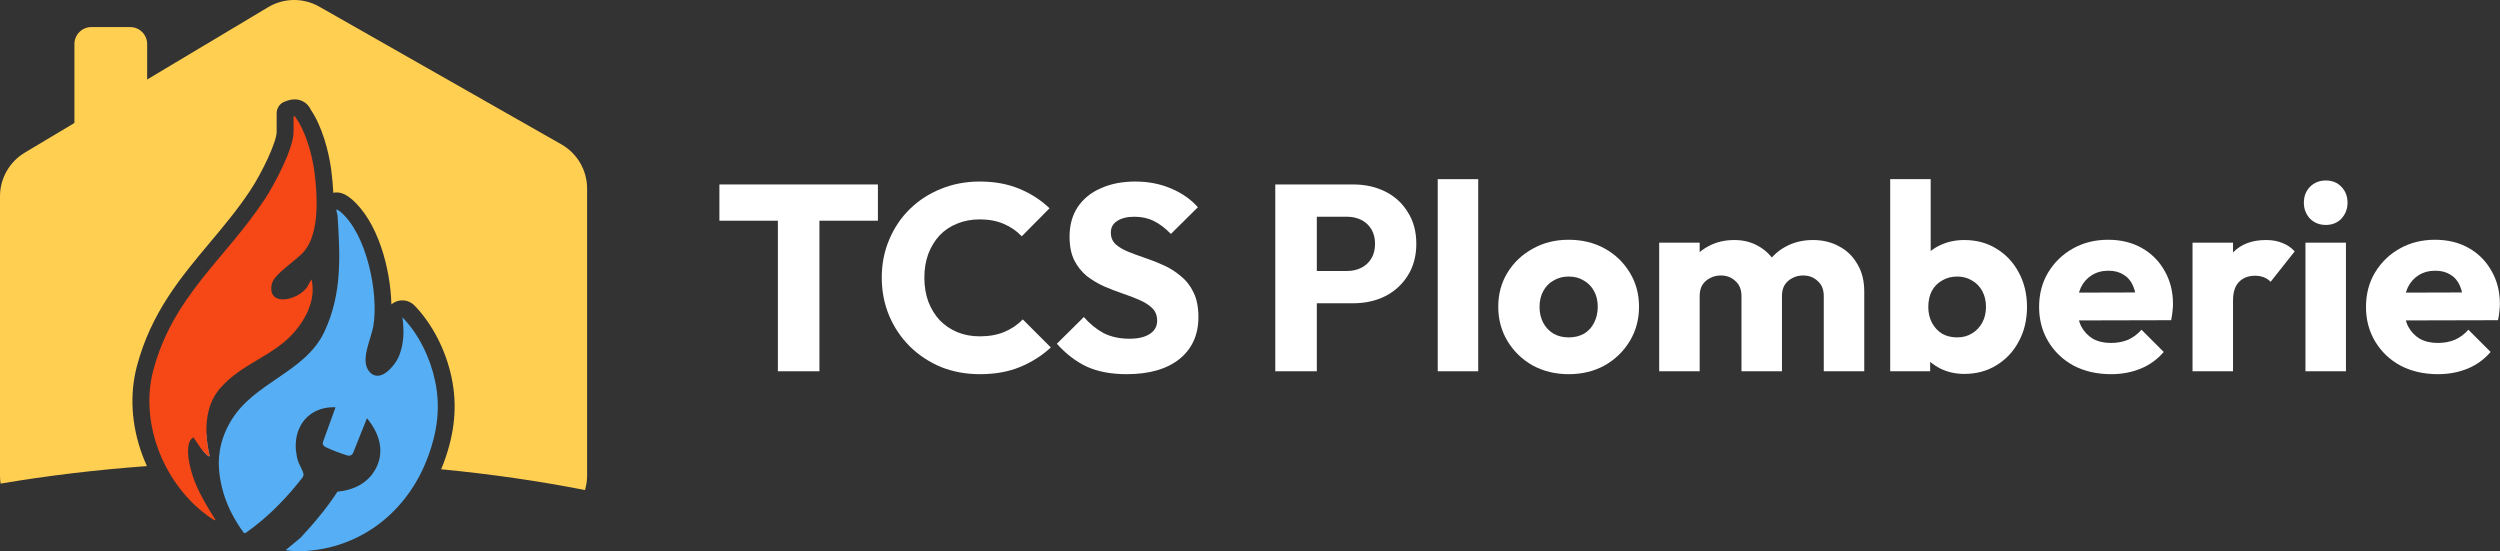 <svg width="907" height="200" viewBox="0 0 907 200" fill="none" xmlns="http://www.w3.org/2000/svg">
<rect x="0" y="0" width="907" height="200" fill="#333333" stroke="none"/>
<path d="M282.216 134.696V67.88H297.288V134.696H282.216ZM261 80.072V66.92H318.504V80.072H261Z" fill="white"/>
<path d="M355.518 135.752C350.462 135.752 345.758 134.888 341.406 133.16C337.118 131.368 333.342 128.872 330.078 125.672C326.878 122.472 324.382 118.76 322.59 114.536C320.798 110.248 319.902 105.64 319.902 100.712C319.902 95.784 320.798 91.208 322.59 86.984C324.382 82.696 326.878 78.984 330.078 75.848C333.278 72.712 337.022 70.28 341.31 68.552C345.662 66.76 350.366 65.864 355.422 65.864C360.798 65.864 365.566 66.728 369.726 68.456C373.95 70.184 377.63 72.552 380.766 75.56L370.686 85.736C368.894 83.816 366.718 82.312 364.158 81.224C361.662 80.136 358.75 79.592 355.422 79.592C352.478 79.592 349.758 80.104 347.262 81.128C344.83 82.088 342.718 83.496 340.926 85.352C339.198 87.208 337.822 89.448 336.798 92.072C335.838 94.696 335.358 97.576 335.358 100.712C335.358 103.912 335.838 106.824 336.798 109.448C337.822 112.072 339.198 114.312 340.926 116.168C342.718 118.024 344.83 119.464 347.262 120.488C349.758 121.512 352.478 122.024 355.422 122.024C358.878 122.024 361.886 121.48 364.446 120.392C367.006 119.304 369.214 117.8 371.07 115.88L381.246 126.056C377.982 129.064 374.238 131.432 370.014 133.16C365.854 134.888 361.022 135.752 355.518 135.752Z" fill="white"/>
<path d="M408.773 135.752C403.205 135.752 398.404 134.856 394.372 133.064C390.404 131.208 386.756 128.424 383.428 124.712L393.221 115.016C395.397 117.512 397.797 119.464 400.421 120.872C403.109 122.216 406.212 122.888 409.732 122.888C412.932 122.888 415.396 122.312 417.124 121.16C418.916 120.008 419.812 118.408 419.812 116.36C419.812 114.504 419.237 113 418.085 111.848C416.933 110.696 415.397 109.704 413.477 108.872C411.621 108.04 409.54 107.24 407.236 106.472C404.996 105.704 402.756 104.84 400.516 103.88C398.276 102.856 396.197 101.608 394.277 100.136C392.421 98.6 390.916 96.712 389.764 94.472C388.612 92.168 388.036 89.288 388.036 85.832C388.036 81.672 389.028 78.088 391.012 75.08C393.06 72.072 395.876 69.8 399.46 68.264C403.044 66.664 407.172 65.864 411.844 65.864C416.58 65.864 420.901 66.696 424.805 68.36C428.773 70.024 432.036 72.296 434.596 75.176L424.805 84.872C422.757 82.76 420.676 81.192 418.564 80.168C416.516 79.144 414.181 78.632 411.557 78.632C408.933 78.632 406.852 79.144 405.316 80.168C403.78 81.128 403.012 82.536 403.012 84.392C403.012 86.12 403.588 87.528 404.74 88.616C405.892 89.64 407.397 90.536 409.253 91.304C411.173 92.072 413.253 92.84 415.493 93.608C417.797 94.376 420.069 95.272 422.309 96.296C424.549 97.32 426.597 98.632 428.452 100.232C430.373 101.768 431.909 103.752 433.061 106.184C434.212 108.552 434.788 111.496 434.788 115.016C434.788 121.48 432.484 126.568 427.876 130.28C423.268 133.928 416.901 135.752 408.773 135.752Z" fill="white"/>
<path d="M474.191 110.024V98.312H488.783C490.639 98.312 492.334 97.928 493.87 97.16C495.406 96.392 496.623 95.272 497.519 93.8C498.415 92.328 498.863 90.536 498.863 88.424C498.863 86.376 498.415 84.616 497.519 83.144C496.623 81.672 495.406 80.552 493.87 79.784C492.334 79.016 490.639 78.632 488.783 78.632H474.191V66.92H490.99C495.278 66.92 499.151 67.784 502.607 69.512C506.063 71.24 508.782 73.736 510.766 77C512.814 80.2 513.839 84.008 513.839 88.424C513.839 92.84 512.814 96.68 510.766 99.944C508.782 103.144 506.063 105.64 502.607 107.432C499.151 109.16 495.278 110.024 490.99 110.024H474.191ZM462.671 134.696V66.92H477.743V134.696H462.671Z" fill="white"/>
<path d="M521.608 134.696V65H536.296V134.696H521.608Z" fill="white"/>
<path d="M569.103 135.752C564.303 135.752 559.951 134.696 556.047 132.584C552.207 130.408 549.167 127.464 546.927 123.752C544.687 120.04 543.567 115.88 543.567 111.272C543.567 106.664 544.687 102.536 546.927 98.888C549.167 95.24 552.207 92.36 556.047 90.248C559.887 88.072 564.239 86.984 569.103 86.984C573.967 86.984 578.319 88.04 582.159 90.152C585.999 92.264 589.039 95.176 591.279 98.888C593.519 102.536 594.639 106.664 594.639 111.272C594.639 115.88 593.519 120.04 591.279 123.752C589.039 127.464 585.999 130.408 582.159 132.584C578.319 134.696 573.967 135.752 569.103 135.752ZM569.103 122.408C571.215 122.408 573.071 121.96 574.671 121.064C576.271 120.104 577.487 118.792 578.319 117.128C579.215 115.4 579.663 113.448 579.663 111.272C579.663 109.096 579.215 107.208 578.319 105.608C577.423 103.944 576.175 102.664 574.575 101.768C573.039 100.808 571.215 100.328 569.103 100.328C567.055 100.328 565.231 100.808 563.631 101.768C562.031 102.664 560.783 103.944 559.887 105.608C558.991 107.272 558.543 109.192 558.543 111.368C558.543 113.48 558.991 115.4 559.887 117.128C560.783 118.792 562.031 120.104 563.631 121.064C565.231 121.96 567.055 122.408 569.103 122.408Z" fill="white"/>
<path d="M601.952 134.696V88.04H616.639V134.696H601.952ZM631.807 134.696V107.432C631.807 105.064 631.071 103.24 629.599 101.96C628.191 100.616 626.431 99.944 624.319 99.944C622.847 99.944 621.536 100.264 620.384 100.904C619.232 101.48 618.303 102.312 617.599 103.4C616.959 104.488 616.639 105.832 616.639 107.432L610.975 104.936C610.975 101.224 611.775 98.056 613.375 95.432C614.975 92.744 617.152 90.696 619.904 89.288C622.656 87.816 625.76 87.08 629.216 87.08C632.48 87.08 635.392 87.816 637.952 89.288C640.576 90.76 642.655 92.808 644.191 95.432C645.727 98.056 646.496 101.192 646.496 104.84V134.696H631.807ZM661.664 134.696V107.432C661.664 105.064 660.928 103.24 659.456 101.96C658.048 100.616 656.288 99.944 654.176 99.944C652.704 99.944 651.392 100.264 650.24 100.904C649.088 101.48 648.16 102.312 647.456 103.4C646.816 104.488 646.496 105.832 646.496 107.432L638.047 106.28C638.175 102.312 639.104 98.92 640.832 96.104C642.624 93.224 644.96 91.016 647.84 89.48C650.784 87.88 654.08 87.08 657.728 87.08C661.312 87.08 664.48 87.848 667.232 89.384C670.048 90.856 672.256 93 673.855 95.816C675.52 98.568 676.352 101.896 676.352 105.8V134.696H661.664Z" fill="white"/>
<path d="M712.644 135.656C709.508 135.656 706.628 135.016 704.004 133.736C701.38 132.392 699.236 130.632 697.572 128.456C695.908 126.216 694.948 123.72 694.692 120.968V101.288C694.948 98.536 695.908 96.104 697.572 93.992C699.236 91.816 701.38 90.12 704.004 88.904C706.628 87.688 709.508 87.08 712.644 87.08C717.06 87.08 720.964 88.136 724.356 90.248C727.812 92.36 730.5 95.24 732.42 98.888C734.404 102.536 735.396 106.696 735.396 111.368C735.396 116.04 734.404 120.2 732.42 123.848C730.5 127.496 727.812 130.376 724.356 132.488C720.964 134.6 717.06 135.656 712.644 135.656ZM685.764 134.696V65H700.452V99.464L698.052 110.792L700.26 122.12V134.696H685.764ZM710.052 122.408C712.1 122.408 713.892 121.928 715.428 120.968C717.028 120.008 718.276 118.696 719.172 117.032C720.068 115.368 720.516 113.48 720.516 111.368C720.516 109.192 720.068 107.272 719.172 105.608C718.276 103.944 717.028 102.664 715.428 101.768C713.892 100.808 712.1 100.328 710.052 100.328C708.004 100.328 706.18 100.808 704.58 101.768C702.98 102.664 701.732 103.944 700.836 105.608C700.004 107.272 699.588 109.192 699.588 111.368C699.588 113.544 700.036 115.464 700.932 117.128C701.828 118.792 703.044 120.104 704.58 121.064C706.18 121.96 708.004 122.408 710.052 122.408Z" fill="white"/>
<path d="M765.898 135.752C760.842 135.752 756.33 134.728 752.362 132.68C748.458 130.568 745.386 127.656 743.146 123.944C740.906 120.232 739.786 116.04 739.786 111.368C739.786 106.696 740.874 102.536 743.05 98.888C745.29 95.176 748.298 92.264 752.074 90.152C755.85 88.04 760.106 86.984 764.842 86.984C769.45 86.984 773.514 87.976 777.034 89.96C780.554 91.944 783.306 94.696 785.29 98.216C787.338 101.736 788.362 105.768 788.362 110.312C788.362 111.144 788.298 112.04 788.17 113C788.106 113.896 787.946 114.952 787.69 116.168L747.466 116.264V106.184L781.45 106.088L775.114 110.312C775.05 107.624 774.634 105.416 773.866 103.688C773.098 101.896 771.946 100.552 770.41 99.656C768.938 98.696 767.114 98.216 764.938 98.216C762.634 98.216 760.618 98.76 758.89 99.848C757.226 100.872 755.914 102.344 754.954 104.264C754.058 106.184 753.61 108.52 753.61 111.272C753.61 114.024 754.09 116.392 755.05 118.376C756.074 120.296 757.482 121.8 759.274 122.888C761.13 123.912 763.306 124.424 765.802 124.424C768.106 124.424 770.186 124.04 772.042 123.272C773.898 122.44 775.53 121.224 776.938 119.624L785.002 127.688C782.698 130.376 779.914 132.392 776.65 133.736C773.386 135.08 769.802 135.752 765.898 135.752Z" fill="white"/>
<path d="M795.451 134.696V88.04H810.14V134.696H795.451ZM810.14 109.064L803.995 104.264C805.211 98.824 807.26 94.6 810.14 91.592C813.02 88.584 817.02 87.08 822.14 87.08C824.38 87.08 826.331 87.432 827.995 88.136C829.723 88.776 831.228 89.8 832.508 91.208L823.771 102.248C823.131 101.544 822.332 101 821.372 100.616C820.412 100.232 819.323 100.04 818.107 100.04C815.675 100.04 813.724 100.808 812.252 102.344C810.844 103.816 810.14 106.056 810.14 109.064Z" fill="white"/>
<path d="M836.42 134.696V88.04H851.108V134.696H836.42ZM843.812 81.608C841.508 81.608 839.588 80.84 838.052 79.304C836.58 77.704 835.844 75.784 835.844 73.544C835.844 71.24 836.58 69.32 838.052 67.784C839.588 66.248 841.508 65.48 843.812 65.48C846.116 65.48 848.004 66.248 849.476 67.784C850.948 69.32 851.684 71.24 851.684 73.544C851.684 75.784 850.948 77.704 849.476 79.304C848.004 80.84 846.116 81.608 843.812 81.608Z" fill="white"/>
<path d="M884.492 135.752C879.436 135.752 874.924 134.728 870.956 132.68C867.052 130.568 863.98 127.656 861.74 123.944C859.5 120.232 858.38 116.04 858.38 111.368C858.38 106.696 859.467 102.536 861.643 98.888C863.883 95.176 866.891 92.264 870.667 90.152C874.443 88.04 878.699 86.984 883.435 86.984C888.043 86.984 892.108 87.976 895.628 89.96C899.148 91.944 901.899 94.696 903.883 98.216C905.931 101.736 906.956 105.768 906.956 110.312C906.956 111.144 906.891 112.04 906.763 113C906.699 113.896 906.54 114.952 906.284 116.168L866.06 116.264V106.184L900.044 106.088L893.708 110.312C893.644 107.624 893.227 105.416 892.459 103.688C891.691 101.896 890.539 100.552 889.003 99.656C887.531 98.696 885.707 98.216 883.531 98.216C881.227 98.216 879.212 98.76 877.484 99.848C875.82 100.872 874.507 102.344 873.547 104.264C872.651 106.184 872.203 108.52 872.203 111.272C872.203 114.024 872.683 116.392 873.643 118.376C874.667 120.296 876.075 121.8 877.867 122.888C879.723 123.912 881.9 124.424 884.396 124.424C886.7 124.424 888.779 124.04 890.635 123.272C892.491 122.44 894.123 121.224 895.531 119.624L903.596 127.688C901.292 130.376 898.508 132.392 895.244 133.736C891.98 135.08 888.396 135.752 884.492 135.752Z" fill="white"/>
<g clip-path="url(#clip0_52_49)">
<path d="M155.304 165.608C155.071 166.222 154.838 166.849 154.592 167.451C154.101 168.667 153.574 169.859 153.009 171.027C152.751 171.555 152.481 172.071 152.224 172.587C151.585 173.779 150.923 174.946 150.223 176.077C149.941 176.519 149.646 176.974 149.352 177.416C149.057 177.846 148.762 178.288 148.456 178.718C148.247 179.013 148.038 179.308 147.817 179.603C147.547 179.984 147.265 180.365 146.971 180.733C143.878 184.715 140.257 188.18 136.219 191.03C135.274 191.694 134.305 192.333 133.311 192.922C133.188 192.996 133.065 193.07 132.942 193.144C132.574 193.365 132.206 193.574 131.838 193.783C131.826 193.795 131.801 193.795 131.789 193.807C131.543 193.942 131.298 194.09 131.028 194.213C130.66 194.421 130.279 194.618 129.899 194.802C129.359 195.073 128.819 195.331 128.266 195.576C128.217 195.601 128.156 195.626 128.107 195.65C127.579 195.896 127.039 196.117 126.499 196.338C126.413 196.375 126.315 196.412 126.229 196.449C125.787 196.633 125.333 196.805 124.879 196.965C124.449 197.125 124.02 197.272 123.59 197.42C123.504 197.444 123.418 197.481 123.333 197.506C123.038 197.604 122.743 197.702 122.437 197.788C122.412 197.8 122.375 197.8 122.351 197.813C122.056 197.899 121.774 197.985 121.479 198.071C121.283 198.132 121.087 198.181 120.89 198.231C120.522 198.341 120.154 198.439 119.773 198.525C119.761 198.525 119.749 198.538 119.737 198.538C119.307 198.636 118.841 198.747 118.411 198.845L117.27 199.078C116.693 199.189 116.104 199.287 115.515 199.386C114.876 199.496 114.226 199.582 113.575 199.656C112.925 199.742 112.262 199.803 111.599 199.852C110.937 199.902 110.274 199.951 109.611 199.975C109.218 199.975 108.826 200 108.445 200C106.825 200 105.217 199.852 103.622 199.594L109.059 195.073C110.286 193.746 111.501 192.419 112.692 191.055C113.269 190.404 113.833 189.74 114.398 189.077C114.975 188.401 115.539 187.713 116.104 187.012C116.521 186.508 116.926 186.005 117.331 185.489C118.571 183.891 119.786 182.269 120.939 180.598C121.443 179.873 121.946 179.124 122.437 178.374C128.463 177.785 133.74 175.216 136.526 169.638C139.656 163.359 137.41 156.822 133.127 151.735L128.119 164.281C127.923 164.772 127.505 165.153 126.99 165.288C126.622 165.387 126.241 165.313 125.873 165.202C123.578 164.514 119.872 163.052 118.276 162.266C116.423 161.344 117.27 160.373 117.441 159.612L121.737 147.754C121.516 147.742 121.308 147.742 121.111 147.742C120.743 147.742 120.387 147.754 120.043 147.779C119.602 147.804 119.172 147.84 118.755 147.902C118.436 147.951 118.129 148 117.822 148.062C117.699 148.086 117.576 148.111 117.454 148.148C117.159 148.209 116.877 148.283 116.595 148.369C116.251 148.467 115.92 148.578 115.601 148.713C115.269 148.836 114.95 148.971 114.643 149.118C114.398 149.229 114.165 149.352 113.931 149.487C113.821 149.548 113.71 149.61 113.6 149.684C113.355 149.819 113.134 149.966 112.9 150.126C112.545 150.372 112.201 150.642 111.869 150.925C111.685 151.084 111.501 151.256 111.329 151.428C111.158 151.588 110.986 151.772 110.826 151.944C110.667 152.116 110.519 152.288 110.372 152.46C110.213 152.669 110.053 152.866 109.906 153.087C109.759 153.284 109.624 153.48 109.488 153.689C109.403 153.824 109.317 153.959 109.243 154.095C109.169 154.218 109.096 154.34 109.034 154.463C108.826 154.844 108.629 155.25 108.458 155.655C108.359 155.889 108.273 156.122 108.188 156.355C108.126 156.528 108.053 156.724 108.003 156.908C107.942 157.093 107.893 157.265 107.844 157.449C107.795 157.597 107.77 157.732 107.733 157.879C107.697 158.014 107.672 158.162 107.635 158.309C107.598 158.457 107.574 158.592 107.549 158.739C107.488 159.083 107.427 159.427 107.39 159.784C107.39 159.808 107.378 159.833 107.39 159.857C107.341 160.214 107.316 160.558 107.304 160.914C107.292 161.184 107.279 161.455 107.279 161.725C107.279 162.155 107.292 162.585 107.328 163.027C107.341 163.249 107.365 163.47 107.39 163.691C107.463 164.355 107.574 165.018 107.709 165.694C107.807 166.148 107.918 166.603 108.053 167.058C108.47 168.508 109.857 170.658 110.102 171.936C110.2 172.501 109.979 172.808 109.734 173.263C109.083 174.098 108.421 174.922 107.746 175.745C107.5 176.04 107.267 176.335 107.022 176.617C106.788 176.912 106.543 177.207 106.285 177.49C106.064 177.748 105.843 178.006 105.622 178.264C104.984 179.001 104.334 179.726 103.671 180.451C102.959 181.225 102.247 181.974 101.511 182.724C100.836 183.424 100.149 184.112 99.449 184.776C99.228 184.997 98.995 185.218 98.774 185.427C98.332 185.845 97.89 186.25 97.449 186.656C97.4 186.693 97.363 186.742 97.314 186.779C97.056 187.012 96.798 187.246 96.528 187.479C95.939 188.008 95.325 188.536 94.712 189.052C94.589 189.15 94.466 189.249 94.344 189.347C93.779 189.826 93.19 190.293 92.601 190.76C92.466 190.87 92.331 190.969 92.196 191.079H92.183C91.128 191.903 90.06 192.689 88.968 193.451L88.403 193.266C88.047 192.763 87.679 192.259 87.335 191.743C87.188 191.522 87.041 191.301 86.894 191.079C86.832 190.993 86.783 190.907 86.722 190.821C86.476 190.44 86.219 190.047 85.986 189.654C85.384 188.683 84.82 187.688 84.292 186.68C84.083 186.275 83.874 185.87 83.666 185.452C83.592 185.292 83.519 185.132 83.433 184.973C83.2 184.481 82.979 183.977 82.758 183.474C82.549 182.994 82.353 182.503 82.168 182.024C81.751 180.967 81.383 179.91 81.076 178.841C80.966 178.485 80.868 178.141 80.782 177.785C80.683 177.44 80.598 177.084 80.512 176.74C80.426 176.396 80.34 176.052 80.266 175.708C80.156 175.192 80.045 174.676 79.959 174.172C79.861 173.656 79.787 173.152 79.714 172.648C79.665 172.317 79.628 171.973 79.591 171.641C79.554 171.309 79.517 170.977 79.493 170.646C79.419 169.736 79.382 168.827 79.382 167.918C79.382 167.525 79.395 167.144 79.419 166.763C79.407 166.689 79.419 166.615 79.419 166.542C79.444 166.222 79.456 165.89 79.493 165.559C79.554 164.809 79.653 164.06 79.775 163.31C79.824 162.991 79.886 162.683 79.959 162.364C80.008 162.081 80.07 161.799 80.144 161.528C80.205 161.234 80.278 160.939 80.364 160.644C80.463 160.275 80.573 159.907 80.683 159.538C80.819 159.096 80.978 158.666 81.138 158.223C81.248 157.904 81.359 157.609 81.493 157.302C81.567 157.105 81.653 156.908 81.739 156.712C81.862 156.405 82.009 156.085 82.156 155.778C82.242 155.594 82.328 155.422 82.414 155.237C82.426 155.213 82.439 155.2 82.451 155.176C82.561 154.942 82.672 154.709 82.794 154.488C82.893 154.291 83.003 154.082 83.114 153.886C83.285 153.566 83.457 153.259 83.641 152.94C92.012 138.6 110.704 135.258 117.699 120.329C124.13 106.617 123.406 92.941 122.473 78.319C122.412 77.533 121.958 76.795 122.093 75.972C122.105 75.96 122.118 75.96 122.13 75.96C122.326 75.96 123.32 76.66 123.553 76.869C133.102 84.966 137.496 106.666 135.409 118.486C134.562 123.266 130.39 131.105 134.207 135.074C135.066 135.959 135.986 136.327 136.931 136.327C137.091 136.327 137.263 136.315 137.422 136.29C137.471 136.29 137.52 136.278 137.557 136.278C137.704 136.254 137.864 136.217 138.024 136.167C138.183 136.131 138.33 136.081 138.478 136.02C138.686 135.934 138.895 135.848 139.104 135.737C139.312 135.627 139.509 135.516 139.705 135.381C139.901 135.258 140.098 135.111 140.294 134.963C140.49 134.816 140.687 134.656 140.883 134.496C140.969 134.41 141.067 134.324 141.153 134.238C141.251 134.152 141.35 134.054 141.435 133.968C141.705 133.71 141.975 133.427 142.221 133.12C142.405 132.924 142.565 132.727 142.712 132.53C142.798 132.432 142.871 132.334 142.945 132.236C143.105 132.027 143.252 131.83 143.387 131.621C143.522 131.412 143.657 131.203 143.792 131.007C143.915 130.798 144.037 130.601 144.148 130.405C144.43 129.913 144.651 129.434 144.823 129.004C146.627 124.445 146.615 119.887 146.001 115.119C151.966 121.263 156.09 129.84 157.857 138.232C159.857 147.791 158.667 156.503 155.329 165.608H155.304Z" fill="#56AFF4"/>
<path d="M74.915 157.351C74.252 159.366 73.786 161.393 73.528 163.482C73.958 163.998 74.436 164.502 75.001 164.969C75.038 164.993 75.062 165.03 75.099 165.067C75.136 165.104 75.173 165.141 75.197 165.165C75.259 165.239 75.32 165.301 75.369 165.35C75.492 165.46 75.627 165.546 75.836 165.546C75.909 165.546 75.983 165.534 76.081 165.509C75.467 162.868 75.026 160.115 74.915 157.351ZM107.365 163.691C107.427 164.354 107.537 165.018 107.684 165.694C107.549 165.018 107.439 164.354 107.365 163.691ZM81.052 178.841C81.359 179.91 81.727 180.967 82.144 182.024C81.739 180.979 81.371 179.91 81.052 178.841Z" fill="#56AFF4"/>
<path d="M113.011 101.345C114.68 108.386 111.219 115.377 106.69 120.575C99.069 129.311 87.716 131.806 79.874 140.849C75.872 145.469 74.657 151.404 74.915 157.351C75.026 160.115 75.467 162.868 76.081 165.51C75.983 165.534 75.909 165.546 75.836 165.546C75.627 165.546 75.492 165.46 75.369 165.35C75.32 165.301 75.259 165.239 75.197 165.166C75.173 165.141 75.136 165.104 75.099 165.067C75.062 165.03 75.038 164.994 75.001 164.969C74.436 164.502 73.958 163.998 73.528 163.482C72.264 161.959 71.393 160.238 70.104 158.629C69.687 159.059 69.196 159.415 68.914 159.98C67.478 162.88 68.594 168.176 69.466 171.235C71.233 177.416 74.841 183.338 78.253 188.72C78.229 188.745 78.192 188.757 78.131 188.757C77.738 188.757 76.67 188.069 75.725 187.406C75.516 187.246 75.308 187.098 75.124 186.963C74.645 186.607 74.252 186.312 74.093 186.177C59.083 174.504 50.651 153.001 55.622 134.337C62.777 107.428 81.493 94.207 95.939 72.458C99.424 67.211 106.506 53.978 106.506 47.871V42.256C106.678 42.219 106.801 42.194 106.899 42.194C107.083 42.194 107.144 42.268 107.181 42.367C107.193 42.416 107.206 42.477 107.218 42.538C107.243 42.6 107.255 42.661 107.304 42.723C110.974 47.773 113.269 56.239 114.079 62.407C115.171 70.676 116.018 84.229 110.483 91.012C107.733 94.391 99.388 99.343 98.602 103.053C98.48 103.668 98.418 104.221 98.418 104.724C98.418 107.501 100.284 108.619 102.64 108.619C104.739 108.619 107.243 107.735 109.169 106.371C109.525 106.113 109.857 105.855 110.164 105.572C110.63 105.154 111.047 104.712 111.379 104.233L113.011 101.345Z" fill="#F54816"/>
<path d="M53.302 169.098C52.688 167.746 52.124 166.382 51.608 164.994C47.632 154.144 46.969 142.999 49.694 132.752C54.824 113.449 65.612 100.572 76.044 88.137C81.052 82.153 86.231 75.985 90.821 69.055C95.031 62.727 100.37 51.484 100.37 47.871V41.101C100.37 39.307 101.413 37.636 103.07 36.948C104.518 36.346 105.757 36.051 106.899 36.051C109.488 36.051 111.71 37.513 112.741 39.786C116.889 45.893 119.295 54.973 120.166 61.596C120.547 64.533 120.804 67.31 120.927 69.939C121.308 69.853 121.713 69.817 122.105 69.817C122.756 69.817 124.707 69.817 127.493 72.176C137.054 80.285 141.669 97.315 142 110.438C142.393 110.106 142.822 109.824 143.301 109.59C144.148 109.185 145.068 108.976 145.964 108.976C147.584 108.976 149.18 109.627 150.37 110.831C156.826 117.479 161.735 127.001 163.834 136.966C165.945 147.017 165.061 156.786 161.06 167.721C160.741 168.582 160.397 169.417 160.054 170.253C178.353 172.01 195.83 174.565 212.227 177.797C212.718 176.126 213 174.369 213 172.538V68.416C213 61.781 209.441 55.661 203.685 52.381L115.821 2.408C110.065 -0.872 102.984 -0.799 97.289 2.605L8.972 55.391C3.412 58.721 0 64.73 0 71.217V172.722C0 173.656 0.086 174.553 0.221 175.45C16.998 172.6 34.77 170.449 53.29 169.098H53.302Z" fill="#FFCF51"/>
<path d="M33.137 9.83H47.252C50.639 9.83 53.388 12.582 53.388 15.973V45.524H27.001V15.973C27.001 12.582 29.75 9.83 33.137 9.83Z" fill="#FFCF51"/>
</g>
<defs>
<clipPath id="clip0_52_49">
<rect width="213" height="200" fill="white"/>
</clipPath>
</defs>
</svg>
